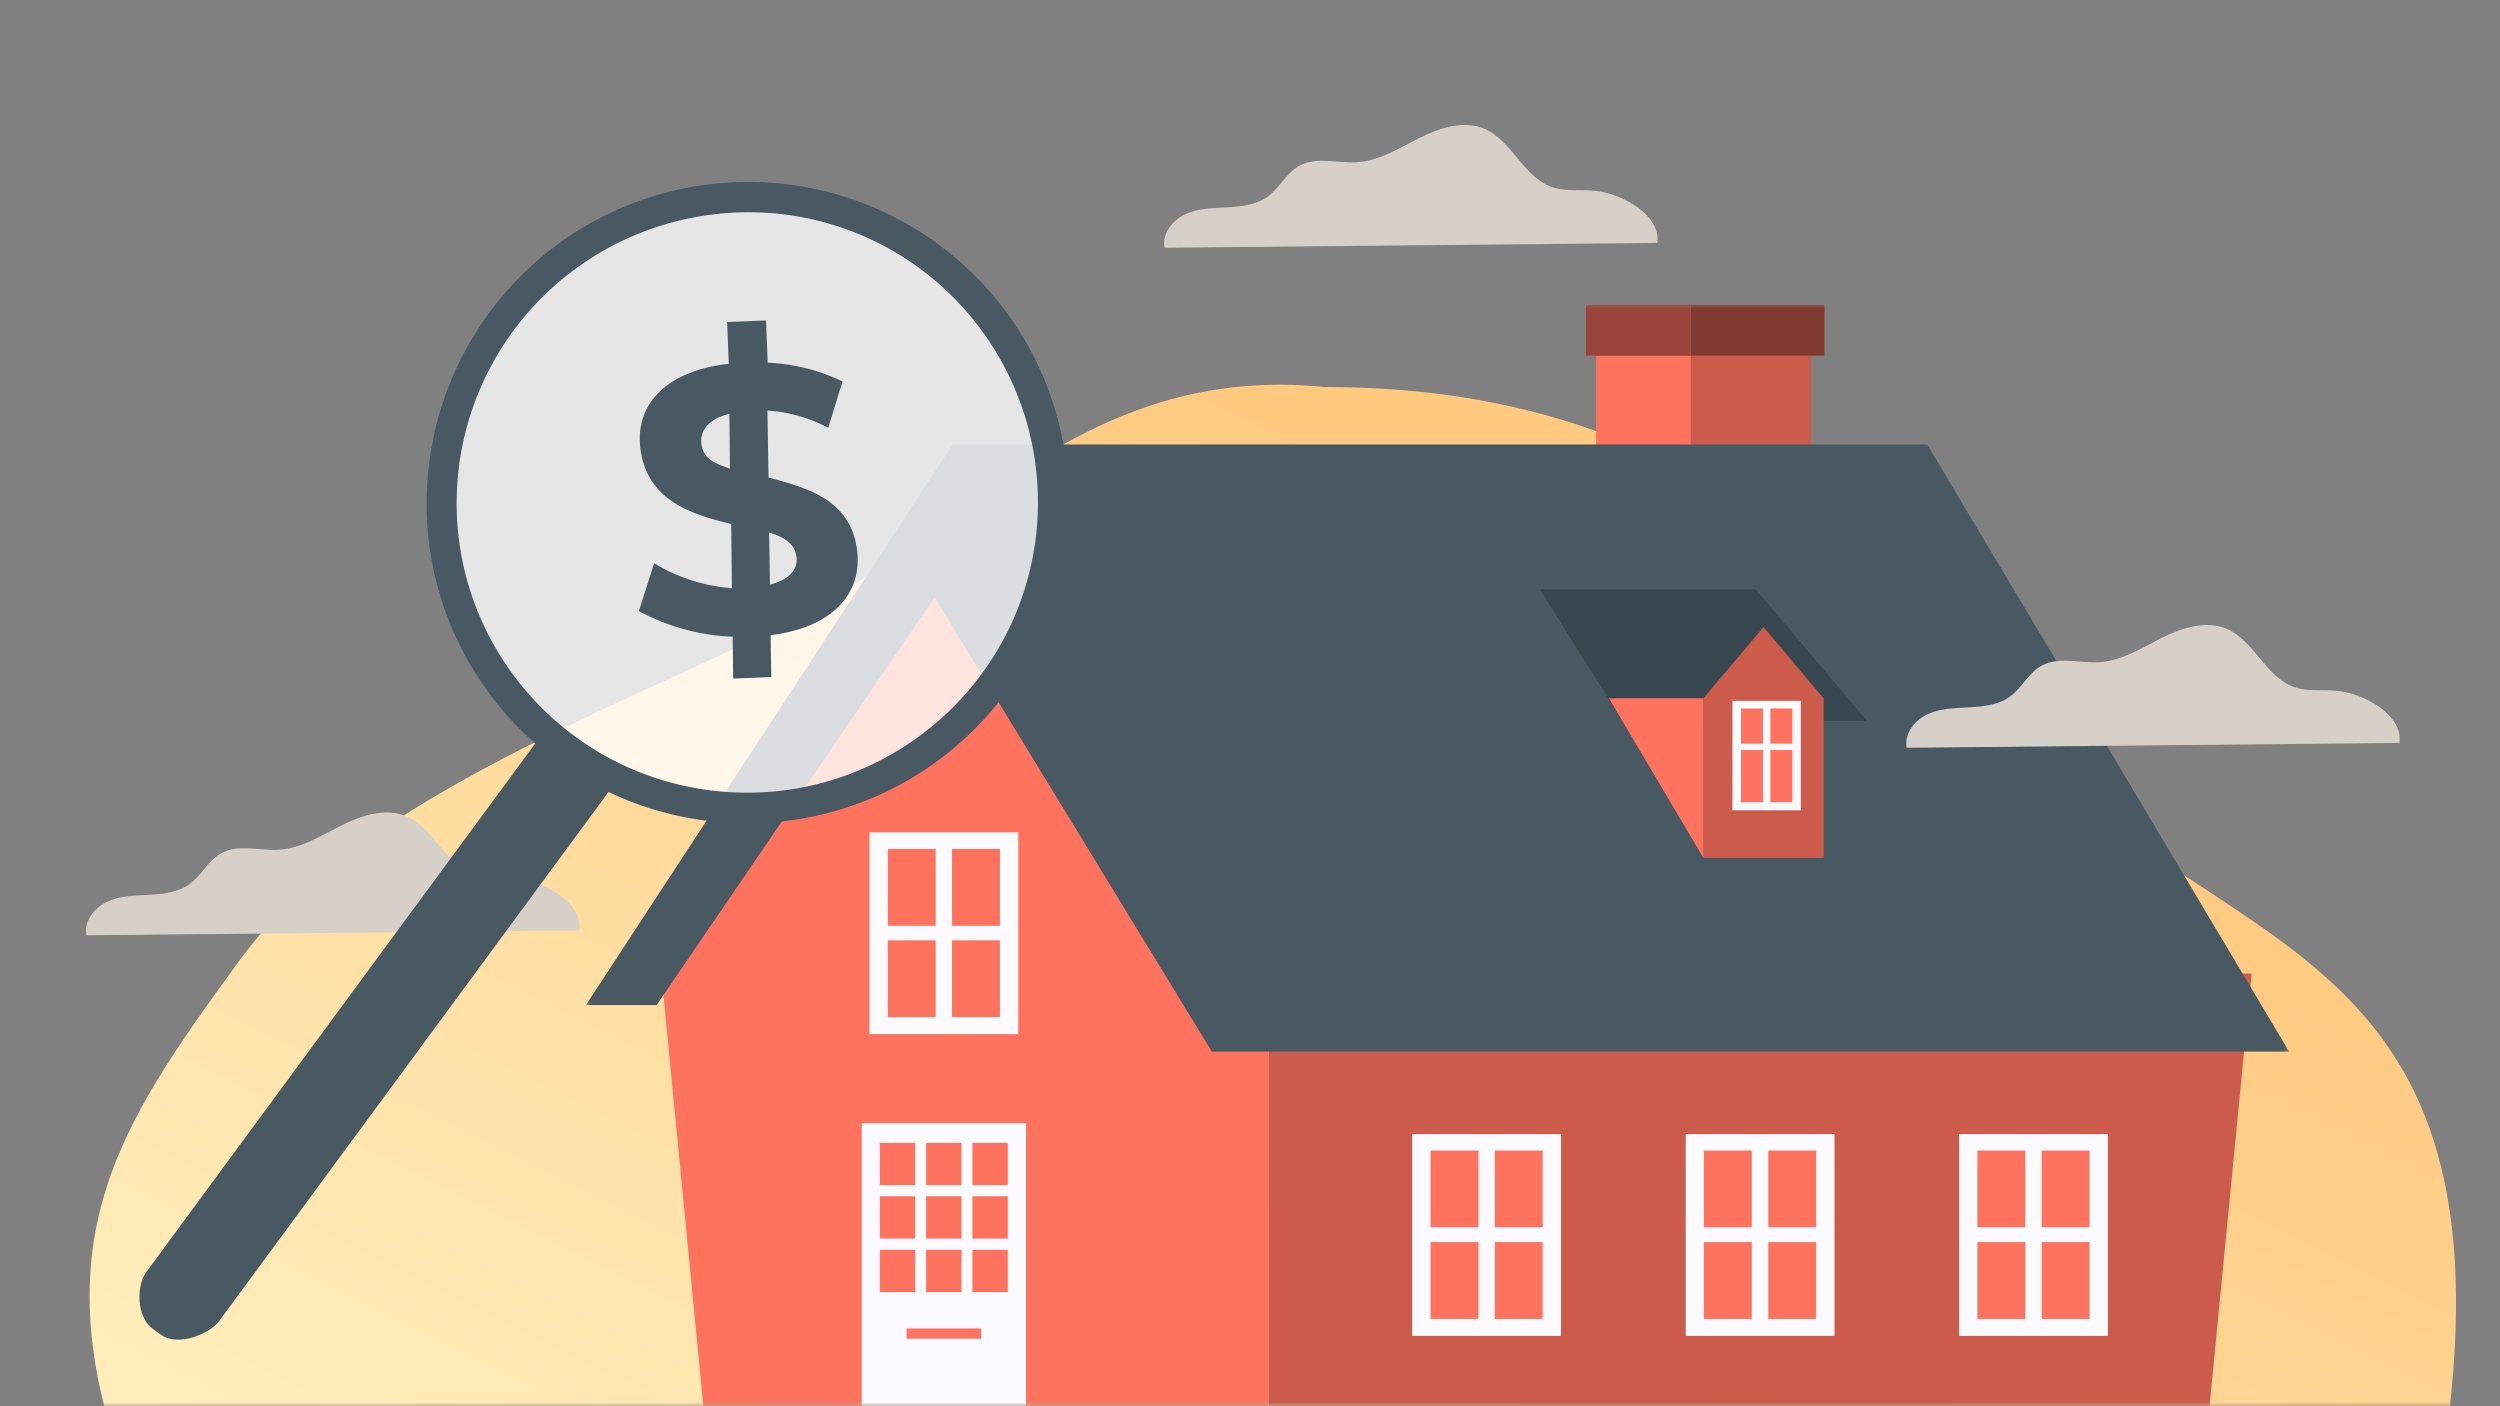 <svg width="320" height="180" fill="none" xmlns="http://www.w3.org/2000/svg"><rect width="100%" height="100%" fill="#808080" stroke="none"/><g clip-path="url(#a)"><mask id="b" style="mask-type:luminance" maskUnits="userSpaceOnUse" x="0" y="0" width="320" height="180"><path d="M320 0H0v180h320V0Z" fill="#fff"/></mask><g mask="url(#b)"><path fill-rule="evenodd" clip-rule="evenodd" d="M334.536 366.294c-18.141 23.906-29.273 33.301-59.884 42.781-30.987 9.602-77.5-3.924-112.713-31.002-34.244-26.332-37.767-71.111-64.136-104.984-23.42-30.082-66.543-47.679-80.13-80.328-13.719-32.971-2.602-48.401 13.011-69.858 14.403-19.79 46.04-31.426 68.724-42.443 23.91-11.618 38.873-34.056 70.272-30.916 40.873 0 63.753 19.27 90.293 46.97 24.688 25.761 60.435 24.459 53.529 84.304 6.906 35.714 40.142 42.286 43.213 74.91 3.007 31.948-20.113 106.168-36.307 127.51l14.128-16.944Z" fill="url(#c)"/><mask id="d" style="mask-type:luminance" maskUnits="userSpaceOnUse" x="75" y="39" width="218" height="141"><path d="M293 39H75v141h218V39Z" fill="#fff"/></mask><g mask="url(#d)"><path d="M231.808 45.527h-15.395v19.218h15.395V45.527Z" fill="#FF725E"/><path opacity=".2" d="M231.808 45.527h-15.395v19.218h15.395V45.527Z" fill="#000"/><path d="M216.413 45.527h-12.11v19.218h12.11V45.527ZM233.532 39h-17.119v6.528h17.119V39Z" fill="#FF725E"/><path opacity=".5" d="M233.532 39h-17.119v6.528h17.119V39Z" fill="#000"/><path d="M216.413 39H203v6.528h13.413V39Z" fill="#FF725E"/><path opacity=".4" d="M216.413 39H203v6.528h13.413V39Z" fill="#000"/><path d="M162.357 124.609h125.854l-5.395 55.39H162.357v-55.39Z" fill="#FF725E"/><path opacity=".2" d="M162.357 124.609h125.854l-5.395 55.39H162.357v-55.39Z" fill="#000"/><path d="M162.358 179.999h-72.33l-5.377-55.39 34.441-51.404 43.266 51.404v55.39Z" fill="#FF725E"/><path d="M155.11 134.601H293l-46.312-77.707H121.936L75 128.649h9.046l35.578-52.188 35.486 58.141Z" fill="#495963"/><path d="M130.34 106.541h-19.046v25.832h19.046v-25.832Z" fill="#FBFAFF"/><path d="M119.771 108.664h-6.128v9.836h6.128v-9.836ZM127.991 108.664h-6.129v9.836h6.129v-9.836ZM119.771 120.361h-6.128v9.835h6.128v-9.835ZM127.991 120.361h-6.129v9.835h6.129v-9.835Z" fill="#FF725E"/><path d="M269.808 145.168h-19.046V171h19.046v-25.832Z" fill="#FBFAFF"/><path d="M267.459 147.273h-6.129v9.818h6.129v-9.818ZM259.239 147.273h-6.129v9.818h6.129v-9.818ZM267.459 158.988h-6.129v9.835h6.129v-9.835ZM259.239 158.988h-6.129v9.835h6.129v-9.835Z" fill="#FF725E"/><path d="M234.816 145.168h-19.045V171h19.045v-25.832Z" fill="#FBFAFF"/><path d="M232.468 147.273h-6.128v9.818h6.128v-9.818ZM224.229 147.273h-6.128v9.818h6.128v-9.818ZM232.468 158.988h-6.128v9.835h6.128v-9.835ZM224.229 158.988h-6.128v9.835h6.128v-9.835Z" fill="#FF725E"/><path d="M199.808 145.168h-19.046V171h19.046v-25.832Z" fill="#FBFAFF"/><path d="M197.459 147.273h-6.129v9.818h6.129v-9.818ZM189.239 147.273h-6.129v9.818h6.129v-9.818ZM197.459 158.988h-6.129v9.835h6.129v-9.835ZM189.239 158.988h-6.129v9.835h6.129v-9.835Z" fill="#FF725E"/><path d="M131.33 143.775h-21.027v36.208h21.027v-36.208Z" fill="#FBFAFF"/><path d="M123.073 146.281h-4.532v5.414h4.532v-5.414ZM129 146.281h-4.532v5.414H129v-5.414ZM125.587 170.043h-9.541v1.306h9.541v-1.306ZM117.146 146.281h-4.532v5.414h4.532v-5.414ZM123.073 153.123h-4.532v5.414h4.532v-5.414ZM129 153.123h-4.532v5.414H129v-5.414ZM117.146 153.123h-4.532v5.414h4.532v-5.414ZM123.073 159.98h-4.532v5.414h4.532v-5.414ZM129 159.98h-4.532v5.414H129v-5.414ZM117.146 159.98h-4.532v5.414h4.532v-5.414Z" fill="#FF725E"/><path d="M207.661 92.267h31.302l-14.22-16.833h-27.651l10.569 16.833Z" fill="#37474F"/><path d="m225.734 80.273 7.688 9.122v20.419h-15.395v-20.42l7.707-9.12Z" fill="#FF725E"/><path opacity=".2" d="m225.734 80.273 7.688 9.122v20.419h-15.395v-20.42l7.707-9.12Z" fill="#000"/><path d="m218.027 109.796-12.091-20.419h12.091v20.419Z" fill="#FF725E"/><path d="M230.504 89.707h-8.752v14.013h8.752V89.707Z" fill="#FBFAFF"/><path d="M229.422 90.682h-2.808v4.508h2.808v-4.508ZM225.661 90.682h-2.807v4.508h2.807v-4.508ZM229.422 96.01h-2.808v6.684h2.808V96.01ZM225.661 96.01h-2.807v6.684h2.807V96.01Z" fill="#FF725E"/></g><path d="M307.132 95.094c.5-3.51-4.47-6.4-8.19-6.69-1.78-.14-3.62.12-5.3-.46-3.64-1.27-5.1-5.95-8.65-7.47-2.65-1.1-5.72-.11-8.29 1.18-2.57 1.29-5.12 2.93-8 3.11-2.48.16-5.22-.77-7.41.46-1.63.91-2.48 2.79-3.97 3.9-1.49 1.11-3.39 1.31-5.21 1.41-1.82.1-3.72.11-5.38.88-1.66.77-3.02 2.5-2.68 4.3l63.08-.62ZM212.132 31.094c.5-3.51-4.47-6.4-8.19-6.69-1.78-.14-3.62.12-5.3-.46-3.64-1.27-5.1-5.95-8.65-7.47-2.65-1.1-5.72-.11-8.29 1.18-2.57 1.29-5.12 2.93-8 3.11-2.48.16-5.22-.77-7.41.46-1.63.91-2.48 2.79-3.97 3.9-1.49 1.11-3.39 1.31-5.21 1.41-1.82.1-3.72.11-5.38.88-1.66.77-3.02 2.5-2.68 4.3l63.08-.62ZM74.132 119.094c.5-3.51-4.47-6.4-8.19-6.69-1.78-.14-3.62.12-5.3-.46-3.64-1.27-5.1-5.95-8.65-7.47-2.65-1.1-5.72-.11-8.29 1.18-2.57 1.29-5.12 2.93-8 3.11-2.48.16-5.22-.77-7.41.46-1.63.91-2.48 2.79-3.97 3.9-1.49 1.11-3.39 1.31-5.21 1.41-1.82.1-3.72.11-5.38.88-1.66.77-3.02 2.5-2.68 4.3l63.08-.62Z" fill="#D6D0C9"/><path d="m59.908 49.4 7.99-12.494 3.448-2.473 3.526-3.557 4.454-1.31 7.32-3.282 6.62-1.153 9.754.709 12.227 4.157 11.252 10.078 5.794 10.226 2.503 10.532-.906 12.464-4.039 10.601-11.24 12.257-12.936 5.597-13.163 1.222-12.847-3.112-10.405-6.749-9.045-10.462c-1.192-6.08-3.562-18.454-3.498-19.32.063-.868 2.153-9.65 3.19-13.932Z" fill="#fff" fill-opacity=".8"/><path d="m20.59 170.842-1.035-.755c-2.218-1.622-2.007-5.663-.87-7.205l50.384-68.476c.253-.345.853-.335 1.346.028l7.283 5.329c.493.364.69.938.43 1.286l-50.091 68.068c-1.133 1.55-5.228 3.348-7.45 1.717l.004.008Z" fill="#495963"/><path d="M122.906 33.536c-16.999-14.973-42.961-13.34-57.986 3.65a41.04 41.04 0 0 0-10.084 23.019c-2.345 22.525 14.047 42.654 36.61 44.962a41.182 41.182 0 0 0 35.073-13.729c14.997-17.01 13.39-42.92-3.604-57.905l-.009.003Zm-29.527-6.288a36.95 36.95 0 0 1 26.93 9.198 37.195 37.195 0 0 1 12.358 31.63c-2.11 20.406-20.381 35.27-40.82 33.194-20.44-2.077-35.306-20.294-33.196-40.7 1.483-14.333 11.126-26.526 24.757-31.291a37.994 37.994 0 0 1 9.98-2.034l-.009.003Z" fill="#495963"/><path d="M109.524 69.378c1.381 6.435-2.903 10.938-10.886 11.928l.086 5.359-4.881.192-.06-5.36a27.336 27.336 0 0 1-12.012-3.285l1.965-6.115a22.303 22.303 0 0 0 9.952 3.19l-.097-8.213c-4.835-1.188-10.137-2.783-11.445-8.619-1.381-6.434 2.977-10.99 11.138-11.888l-.21-5.353 4.98-.196.213 5.403a24.64 24.64 0 0 1 9.571 2.404l-1.822 5.934a19.08 19.08 0 0 0-7.783-2.199l.137 8.563c4.762 1.266 9.933 2.716 11.154 8.255ZM93.437 59.99l-.076-7.012c-2.657.63-3.9 2.183-3.551 4.023.348 1.84 1.72 2.312 3.627 2.989Zm8.453 10.966c-.281-1.417-1.592-2.242-3.444-2.795l.112 6.66c2.532-.626 3.756-2.027 3.332-3.865Z" fill="#495963"/></g></g><defs><linearGradient id="c" x1="307.558" y1="124.598" x2="227.657" y2="285.35" gradientUnits="userSpaceOnUse"><stop stop-color="#FFC980"/><stop offset="1" stop-color="#FFEEBC"/></linearGradient><clipPath id="a"><path fill="#fff" d="M0 0h320v180H0z"/></clipPath></defs></svg>
